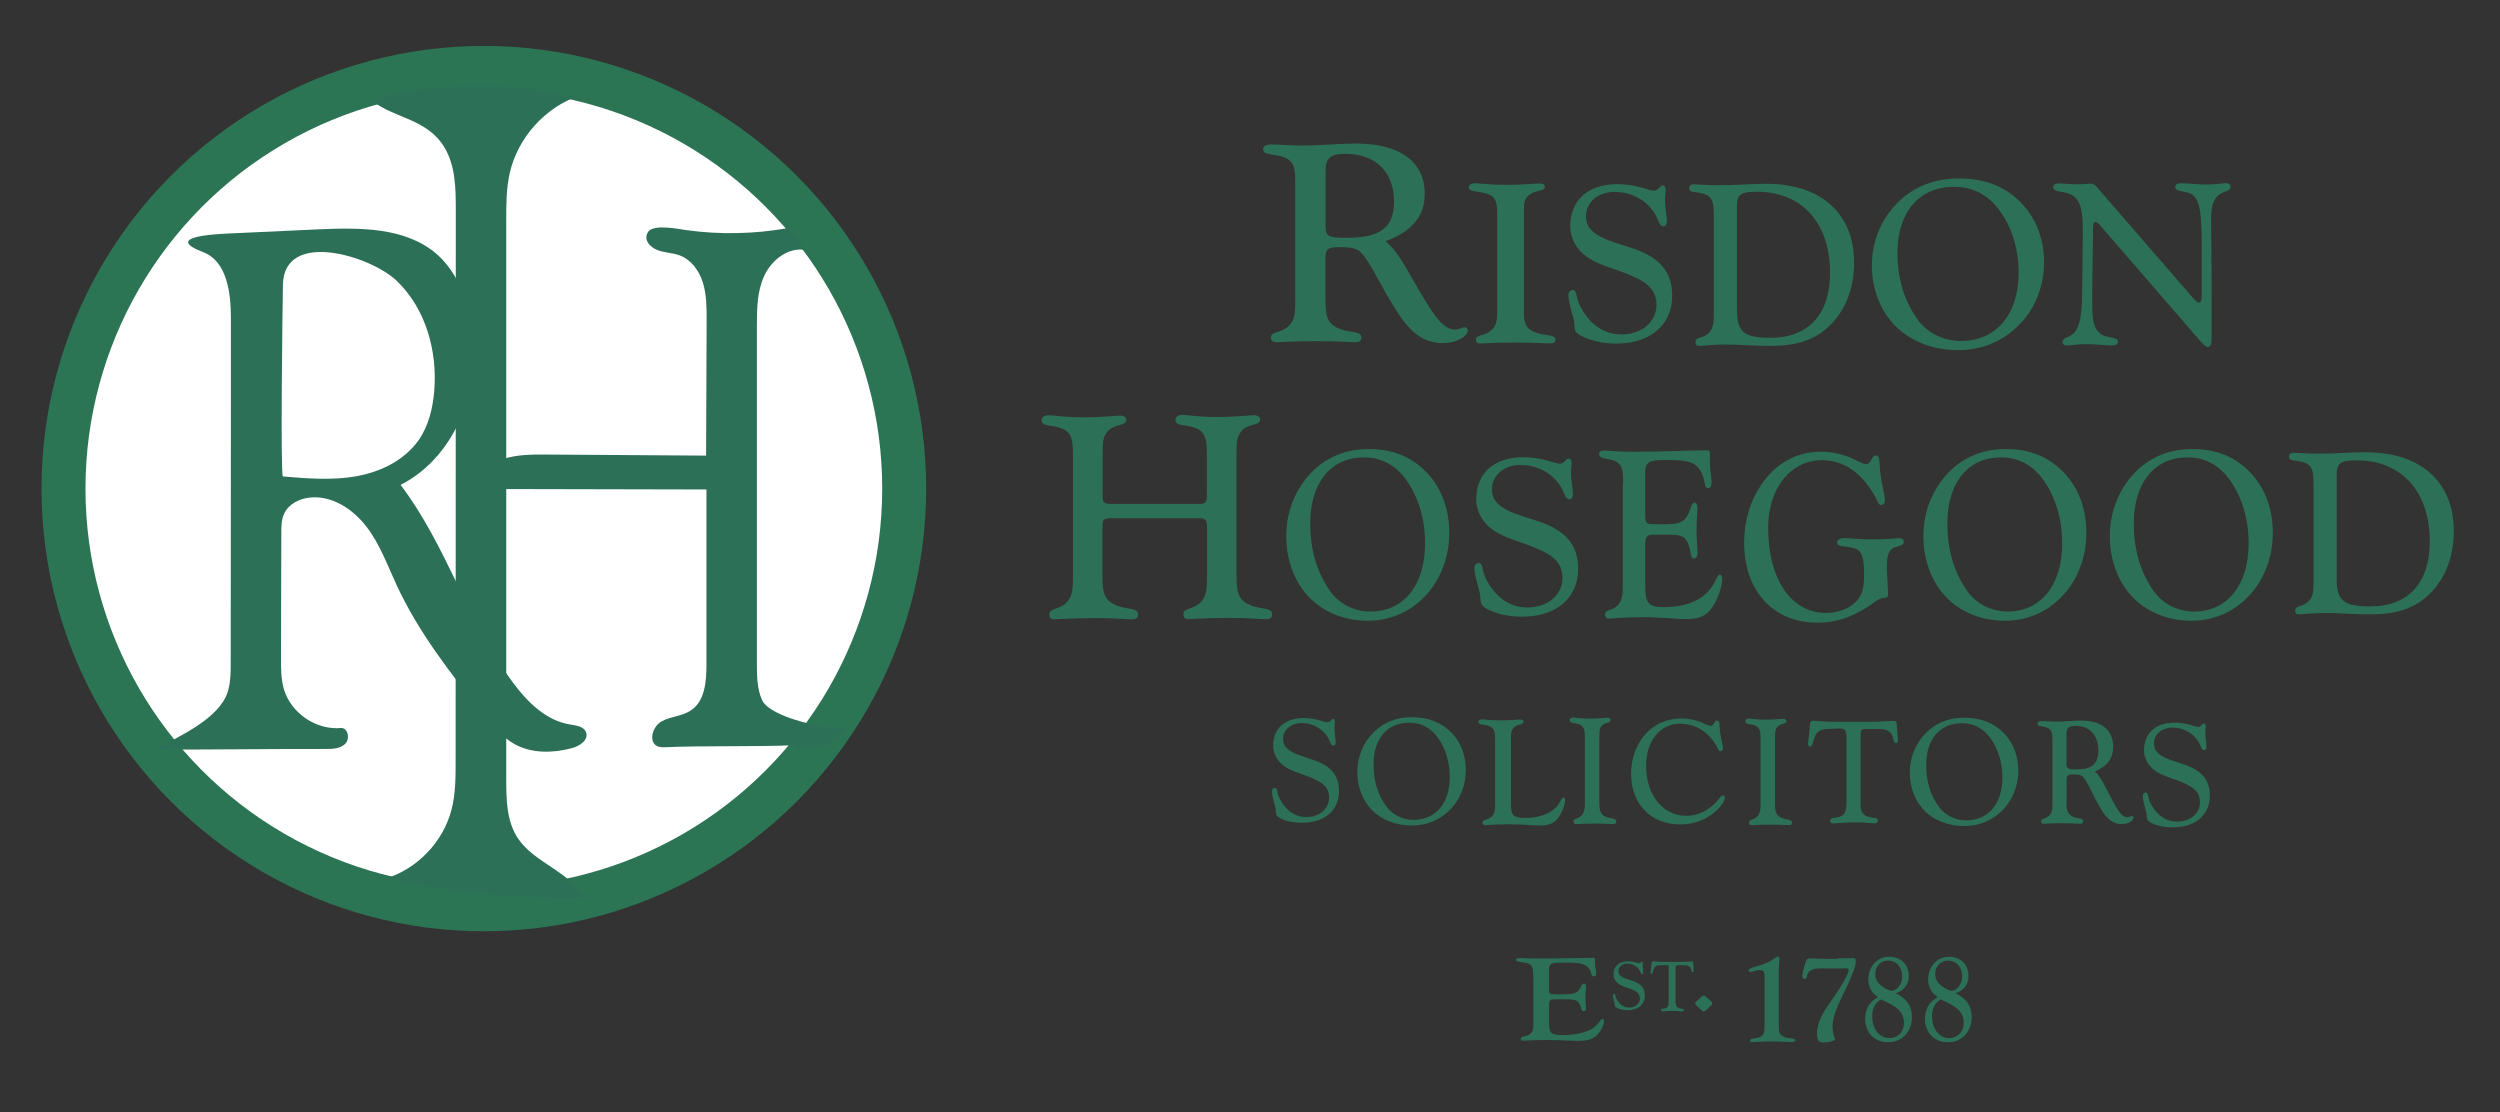 <?xml version="1.0" encoding="utf-8"?>
<!-- Generator: Adobe Illustrator 25.4.1, SVG Export Plug-In . SVG Version: 6.00 Build 0)  -->
<svg version="1.1" id="Layer_1" xmlns="http://www.w3.org/2000/svg" xmlns:xlink="http://www.w3.org/1999/xlink" x="0px" y="0px"
	 viewBox="0 0 1417.3 630.5" style="enable-background:new 0 0 1417.3 630.5;" xml:space="preserve">
<rect x="0" y="0" width="1417.3" height="630.5" fill="#333333" stroke="none"/>
<style type="text/css">
	.st0{fill:#2C7157;}
	.st1{fill:#FFFFFF;stroke:#2C7554;stroke-width:24.922;stroke-miterlimit:10;}
</style>
<g>
	<path class="st0" d="M751.5,171.4c0,9.1,1.8,12.8,8.7,15.3c5.2,1.9,11.6,1,11.6,4.6c0,2.1-1.2,2.7-3.9,2.7c-2.5,0-9.4-0.6-20.8-0.6
		c-13.8,0-21.7,0.6-23.2,0.6c-2.4,0-3.4-1-3.4-2.6c0-3.5,5.5-2.6,9.6-6.1c4-3.5,4.2-7.8,4.2-14.2v-67c0-8.6-0.3-12.9-7.1-15.2
		c-5.5-1.8-11.1-0.8-11.1-4.3c0-1.6,1.7-2.7,4.2-2.7c4.9,0,10.9,0.6,18.5,0.6c9.6,0,19.7-1.1,30.1-1.1c25.2,0,38.8,10.7,38.8,28.4
		c0,12.8-7.1,21.3-22.2,27c7.4,5.8,12.8,17.6,22,32.9c6.9,11.2,11.4,17.1,17.3,17.1c2.5,0,4.4-1.3,5.5-1.3c1,0,1.8,0.8,1.8,1.8
		c0,3.2-5.7,7.2-14.4,7.2c-9.9,0-17.6-5.4-25-16.8c-10.4-15.8-15.3-28.6-21.3-34.7c-2.4-2.4-6-2.9-11.9-2.9c-6,0-8.1,0.8-8.1,5.6
		V171.4z M763.6,134.8c18.5,0,26.7-5.4,26.7-20.6c0-16.8-10.6-27-27.4-27c-8.6,0-11.4,2.4-11.4,9.4v32.1
		C751.5,134.7,754.9,134.8,763.6,134.8z"/>
</g>
<g>
	<path class="st0" d="M871.4,188.8c4.6,1.5,10.4,0.8,10.4,3.7c0,1.7-1,2.2-3.4,2.2s-8.5-0.5-18.4-0.5c-12.3,0-19.2,0.5-20.5,0.5
		c-1.9,0-2.8-0.6-2.8-2.2c0-2.8,4.5-1.9,8.2-4.8c3.6-2.8,3.9-6.3,3.9-11.5V122c0-7-0.4-10.6-6.4-12.4c-4.9-1.4-9.7-0.6-9.7-3.5
		c0-1.3,1.3-2.2,3.6-2.2c2.4,0,8.2,0.9,17.2,0.9c10.4,0,16.9-0.8,19.2-0.8c2.1,0,3.1,0.8,3.1,1.8c0,2.8-4.9,1.8-8.5,4.4
		c-3.3,2.3-3.4,5.3-3.4,9.9c0,0.4,0,0.8,0,1.2v55.1C863.8,183.8,865.3,186.8,871.4,188.8z"/>
</g>
<g>
	<path class="st0" d="M893.1,187.5c-0.7-2.1-0.4-4.3-0.9-6.3c-1.7-6.2-3-10.8-3-13.9c0-1.7,1.1-2.9,2.4-2.9c2.6,0,1.7,4.1,4,8.7
		c5.4,10.8,13.7,16.5,23.6,16.5c11.8,0,19.9-7.4,19.9-16.7c0-9.7-6.6-14-20.2-19c-5.7-2.1-12-3.7-17.9-7.4
		c-6.9-4.2-10.8-11.2-10.8-18.2c0-14.8,10.1-23.9,26.7-23.9c10.9,0,17.8,3.7,20.7,3.7c2.7,0,3.4-3,5.1-3c0.8,0,1.6,1,1.6,2.5
		c0,1.7-0.4,3.5-0.4,5.3c0,5.1,1.1,9.2,1.1,12.4c0,1.9-0.8,3-2,3c-2.8,0-2.6-4.7-6.3-9.3c-5.2-6.6-12.8-10.2-21.4-10.2
		c-9.3,0-16.2,5.8-16.2,13.8c0,3.3,1.2,6.2,3.6,8.4c5.1,4.7,13.3,6.6,23.2,9.9c15.2,5.2,22.1,13.4,22.1,26.9c0,16-12.1,27-31.6,27
		C904,194.8,893.9,190.2,893.1,187.5z"/>
</g>
<g>
	<path class="st0" d="M971.6,122.3c0-7-0.5-10.7-5.3-12.3c-4.9-1.6-8.6-0.4-8.6-3.3c0-1.6,0.8-2.2,2.7-2.2c2.4,0,7.2,0.5,14,0.5
		c9.8,0,18.8-0.8,27-0.8c31.1,0,49.7,17,49.7,44.5c0,14.2-4.4,26.2-13,35.1c-8.8,9-19.6,12.3-34.5,12.3c-9.1,0-17.5-0.8-25.2-0.8
		c-8.5,0-13.4,0.8-14.8,0.8c-1.7,0-2.4-0.7-2.4-2.2c0-2.9,4-2,7.2-4.8c3.1-2.9,3.2-6.4,3.2-11.6V122.3z M1003.8,191.5
		c21.4,0,33.7-13.3,33.7-36.8c0-28.3-16-46-41.3-46c-9.3,0-11.5,1.4-11.5,8.3v58.8C984.8,188.3,988.6,191.5,1003.8,191.5z"/>
</g>
<g>
	<path class="st0" d="M1145.7,114.9c8.4,8.5,13.1,20.3,13.1,33.8c0,12.9-4.5,24.7-12.2,33.4c-9.5,10.8-22.3,16.4-36.4,16.4
		c-14.6,0-27.2-5.1-35.8-13.8c-8.3-8.5-13.2-20.7-13.2-34.2c0-10.1,2.8-19.7,8.3-27.9c9.2-13.8,23.4-21.4,40.5-21.4
		C1124.7,101,1136.6,105.5,1145.7,114.9z M1144.4,154.7c0-14-4-26.5-11.5-36.3c-6.3-8.2-14.7-12.5-25.1-12.5
		c-19.5,0-32.1,14.1-32.1,37.4c0,15,3.9,27.7,12,38.6c5.4,7,14.2,11.4,24.1,11.4C1131.4,193.3,1144.4,178.5,1144.4,154.7z"/>
</g>
<g>
	<path class="st0" d="M1187.9,125.8c-0.9,0-1.3,1.2-1.3,3.4l-0.5,38c0,1.4,0,2.9,0,4.2c0,9.2,0.5,14.8,4.8,17.9
		c3.4,2.6,9.8,1.4,9.8,4.4c0,1.4-1.1,2.1-3.3,2.1c-4.2,0-9.2-0.7-14.9-0.7c-5.7,0-9.2,0.8-10.5,0.8c-1.7,0-2.7-0.7-2.7-2
		c0-2.7,4-2.4,6.6-5.2c3.4-3.7,4.4-11,4.5-22.4l0.4-33c0-0.8,0-1.4,0-2.1c0-11.3-1.1-17.4-5.8-20.4c-4.5-2.9-11-1.4-11-4.7
		c0-1.4,1.1-2.1,3.2-2.1c2.5,0,6.1,0.5,10.7,0.5c3.2,0,5.6-0.4,7.3-0.4c2.3,0,3.2,1.6,4.8,3.4l53.3,61.5c1.6,1.8,2.7,2.6,3.3,2.6
		c1.1,0,1.6-1.3,1.6-4.2v-13.9c0-4.6,0-8.9,0-12.7c0-17-0.4-26.6-5.2-30.4c-3.3-2.5-9.8-1.3-9.8-4.4c0-1.4,1.1-2.1,3.3-2.1
		c4.2,0,9,0.7,14.7,0.7c5.8,0,9.3-0.8,10.6-0.8c1.7,0,2.7,0.8,2.7,2c0,2.5-2.7,2.4-5.4,3.9c-4.6,2.7-5.6,7.5-5.6,15.3
		c0,4.6,0.3,20,0.3,46.7V192c0,3.1-0.7,4.7-2,4.7c-1.3,0-2.8-1.4-4.9-3.9l-56.6-65.4C1189.4,126.3,1188.4,125.8,1187.9,125.8z"/>
</g>
<g>
	<path class="st0" d="M1170.4,268.3c8,8.5,12.4,20.3,12.4,33.8c0,12.9-4.3,24.7-11.5,33.4c-9,10.8-21.2,16.4-34.5,16.4
		c-13.8,0-25.7-5.1-33.9-13.8c-7.9-8.5-12.5-20.7-12.5-34.2c0-10.1,2.7-19.7,7.9-27.9c8.7-13.8,22.2-21.4,38.4-21.4
		C1150.5,254.4,1161.7,259,1170.4,268.3z M1169.1,308.1c0-14-3.8-26.5-10.9-36.3c-6-8.2-13.9-12.5-23.8-12.5
		c-18.5,0-30.4,14.1-30.4,37.4c0,15,3.7,27.7,11.4,38.6c5.1,7,13.4,11.4,22.8,11.4C1156.8,346.7,1169.1,331.9,1169.1,308.1z"/>
</g>
<g>
	<path class="st0" d="M1276.1,268.3c8,8.5,12.4,20.3,12.4,33.8c0,12.9-4.3,24.7-11.5,33.4c-9,10.8-21.2,16.4-34.5,16.4
		c-13.8,0-25.7-5.1-33.9-13.8c-7.9-8.5-12.5-20.7-12.5-34.2c0-10.1,2.7-19.7,7.9-27.9c8.7-13.8,22.2-21.4,38.4-21.4
		C1256.2,254.4,1267.5,259,1276.1,268.3z M1274.8,308.1c0-14-3.8-26.5-10.9-36.3c-6-8.2-13.9-12.5-23.8-12.5
		c-18.5,0-30.4,14.1-30.4,37.4c0,15,3.7,27.7,11.4,38.6c5.1,7,13.4,11.4,22.8,11.4C1262.5,346.7,1274.8,331.9,1274.8,308.1z"/>
</g>
<g>
	<path class="st0" d="M809.2,268.3c8,8.5,12.4,20.3,12.4,33.8c0,12.9-4.3,24.7-11.5,33.4c-9,10.8-21.2,16.4-34.5,16.4
		c-13.8,0-25.7-5.1-33.9-13.8c-7.9-8.5-12.5-20.7-12.5-34.2c0-10.1,2.7-19.7,7.9-27.9c8.7-13.8,22.2-21.4,38.4-21.4
		C789.3,254.4,800.6,259,809.2,268.3z M807.9,308.1c0-14-3.8-26.5-10.9-36.3c-6-8.2-13.9-12.5-23.8-12.5
		c-18.5,0-30.4,14.1-30.4,37.4c0,15,3.7,27.7,11.4,38.6c5.1,7,13.4,11.4,22.8,11.4C795.7,346.7,807.9,331.9,807.9,308.1z"/>
</g>
<g>
	<path class="st0" d="M839.8,342.3c-0.7-2.1-0.4-4.3-0.9-6.3c-1.7-6.2-3-10.8-3-13.9c0-1.7,1.1-2.9,2.4-2.9c2.6,0,1.7,4.1,4,8.7
		c5.4,10.8,13.7,16.5,23.6,16.5c11.8,0,19.9-7.4,19.9-16.7c0-9.7-6.6-14-20.2-19c-5.7-2.1-12-3.7-17.9-7.4
		c-6.9-4.2-10.8-11.2-10.8-18.2c0-14.8,10.1-23.9,26.7-23.9c10.9,0,17.8,3.7,20.7,3.7c2.7,0,3.4-3,5.1-3c0.8,0,1.6,1,1.6,2.5
		c0,1.7-0.4,3.5-0.4,5.3c0,5.1,1.1,9.2,1.1,12.4c0,1.9-0.8,3-2,3c-2.8,0-2.6-4.7-6.3-9.3c-5.2-6.6-12.8-10.2-21.4-10.2
		c-9.3,0-16.2,5.8-16.2,13.8c0,3.3,1.2,6.2,3.6,8.4c5.1,4.7,13.3,6.6,23.2,9.9c15.2,5.2,22.1,13.4,22.1,26.9c0,16-12.1,27-31.6,27
		C850.7,349.7,840.6,345.1,839.8,342.3z"/>
</g>
<g>
	<path class="st0" d="M1311.6,274.5c0-7-0.5-10.7-5.3-12.3c-4.9-1.6-8.6-0.4-8.6-3.3c0-1.6,0.8-2.2,2.7-2.2c2.4,0,7.2,0.5,14,0.5
		c9.8,0,18.8-0.8,27-0.8c31.1,0,49.7,17,49.7,44.5c0,14.2-4.4,26.2-13,35.1c-8.8,9-19.6,12.3-34.5,12.3c-9.1,0-17.5-0.8-25.2-0.8
		c-8.5,0-13.4,0.8-14.8,0.8c-1.7,0-2.4-0.7-2.4-2.2c0-2.9,4-2,7.2-4.8c3.1-2.9,3.2-6.4,3.2-11.6V274.5z M1343.8,343.8
		c21.4,0,33.7-13.3,33.7-36.8c0-28.3-16-46-41.3-46c-9.3,0-11.5,1.4-11.5,8.3v58.8C1324.7,340.5,1328.6,343.8,1343.8,343.8z"/>
</g>
<g>
	<path class="st0" d="M629.7,285.7h50.4c3.8,0,4.1-1.5,4.1-5.6v-21.9c0-8.9-0.5-13.5-7.1-15.8c-5.5-1.8-10.7-0.8-10.7-4.4
		c0-1.6,1.5-2.8,4-2.8c2.6,0,9.1,1.2,19.2,1.2c11.6,0,18.7-1,21.2-1c2.3,0,3.6,1,3.6,2.3c0,3.6-5.5,2.3-9.4,5.6c-4,3.3-4,7.4-4,14.1
		v70.2c0,9.4,1.8,13.2,8.6,15.8c5.1,2,11.6,1,11.6,4.8c0,2.1-1.2,2.8-3.8,2.8c-2.6,0-9.4-0.7-20.5-0.7c-13.7,0-21.5,0.7-23,0.7
		c-2.1,0-3-0.8-3-2.8c0-3.6,5-2.5,9.1-6.1c4-3.6,4.3-8.1,4.3-14.6v-28.1c0-4.1-0.5-5.6-4.1-5.6h-50.4c-4.6,0-4.8,1-4.8,5.6v28.3
		c0,9.4,1.8,13.2,8.6,15.8c5.1,2,11.6,1,11.6,4.8c0,2.1-1.2,2.8-3.8,2.8c-2.6,0-9.4-0.7-20.5-0.7c-13.7,0-21.5,0.7-23,0.7
		c-2.1,0-3-0.8-3-2.8c0-3.6,5-2.5,9.1-6.1c4-3.6,4.3-8.1,4.3-14.6v-69.2c0-8.9-0.5-13.5-7.1-15.8c-5.5-1.8-10.7-0.8-10.7-4.4
		c0-1.6,1.5-2.8,4-2.8c2.6,0,9.1,1.2,19.2,1.2c11.6,0,18.7-1,21.2-1c2.3,0,3.6,1,3.6,2.3c0,3.6-5.5,2.3-9.4,5.6c-4,3.3-4,7.4-4,14.1
		v22.7C624.9,284.5,625.5,285.7,629.7,285.7z"/>
</g>
<g>
	<path class="st0" d="M920.2,274.1c0-7.3-0.3-11.1-5.3-13c-4.1-1.5-8.3-0.7-8.3-3.7c0-1.5,1.1-2,3.1-2c1.4,0,6.5,0.7,15.5,0.7
		c19.5,0,33.5-0.8,42.2-0.8c1.9,0,2,0.5,2,3.1c0,0.8-0.1,1.8-0.1,2.7c0,5,1,9.1,1,12.1c0,2.4-0.6,3.5-1.9,3.5
		c-2.3,0-1.6-3.4-3.3-7.6c-3-7.7-8.9-8.3-20.5-8.3c-8.6,0-11.9,0.5-11.9,6.8v24.2c0,4.9,0.6,5.4,4.9,5.4h6.8c6.3,0,10-0.8,12.3-5
		c2-3.7,2-7.3,4.1-7.3c0.9,0,1.5,1.2,1.5,3.5c0,2.2-0.5,6.1-0.5,11.8c0,6.9,0.6,11.3,0.6,12.9c0,2.3-0.8,3.5-2,3.5
		c-2.1,0-1.5-2.7-3-7.3c-1.9-5.8-4.9-6.2-12.3-6.2h-7.8c-4.1,0-4.6,1.8-4.6,6.2v22c0,10.6,1.5,12.9,10.6,12.9
		c12.9,0,22.3-4.2,27-11.3c2.8-3.9,3.1-7.1,4.8-7.1c0.6,0,1.3,0.8,1.3,2.2c0,2.9-1.4,9-4.5,14.4c-3.9,6.8-8.5,8.6-16.3,8.6
		c-5,0-13.1-1.1-24-1.1c-11.9,0-18.3,0.8-19.3,0.8c-1.6,0-2.4-0.7-2.4-2.3c0-3,3.9-2,7-5c3-3,3.1-6.7,3.1-12.1V274.1z"/>
</g>
<g>
	<path class="st0" d="M1070.4,336.4c0,0.1,0,0.3,0,0.3c0,3.1-1.9,1.6-4.4,2.7c-2,0.8-4.2,2.7-6.8,4.4c-8.4,5.2-16.5,9.2-29,9.2
		c-24.7,0-41.4-17.9-41.4-45.2c0-12.6,3.4-23.8,9.7-33c8.3-12.2,20-18.7,33.8-18.7c5.7,0,11.2,1.1,16.6,3.3c4.2,1.7,6.7,3.7,9.1,3.7
		c2.8,0,3.2-4.9,5.2-4.9c2.9,0,2,3.2,2.8,9.8c0.9,7.7,2.6,12.7,2.6,15.5c0,1.7-0.9,2.8-2.1,2.8c-1.8,0-2.1-2.4-3.7-5.2
		c-7.6-13.4-17.7-20.2-30-20.2c-17.5,0-30.4,15.8-30.4,38.2c0,30.1,13.7,48.4,32.7,48.4c9.2,0,16.9-4.2,19.8-10.2
		c1.6-3.3,1.9-7.2,1.9-11.7c0-8.5-1-13-4.8-14.5c-5.9-2.1-10.5-0.5-10.5-3.7c0-1.3,1.4-2.3,4.4-2.3c2.5,0,8.2,0.7,16.9,0.7
		c8.1,0,12.6-0.7,13.7-0.7c1.8,0,2.8,0.8,2.8,1.9c0,3.1-4.4,2.3-6.8,4.2c-2,1.7-2.8,4.8-2.8,9.6c0,0.7,0,1.5,0,2.1L1070.4,336.4z"/>
</g>
<g>
	<path class="st0" d="M723.6,461.9c-0.4-1.4-0.3-2.9-0.6-4.2c-1.1-4.1-1.9-7.1-1.9-9.1c0-1.1,0.7-1.9,1.6-1.9c1.7,0,1.1,2.7,2.6,5.7
		c3.5,7.1,8.9,10.8,15.3,10.8c7.7,0,12.9-4.9,12.9-11c0-6.4-4.3-9.2-13.1-12.5c-3.7-1.4-7.8-2.4-11.6-4.9c-4.5-2.8-7-7.3-7-12
		c0-9.7,6.5-15.7,17.3-15.7c7.1,0,11.5,2.4,13.4,2.4c1.7,0,2.2-2,3.3-2c0.5,0,1,0.7,1,1.6c0,1.1-0.3,2.3-0.3,3.5
		c0,3.3,0.7,6,0.7,8.1c0,1.2-0.5,2-1.3,2c-1.8,0-1.7-3.1-4.1-6.1c-3.4-4.3-8.3-6.7-13.9-6.7c-6,0-10.5,3.8-10.5,9
		c0,2.2,0.8,4.1,2.4,5.5c3.3,3.1,8.6,4.3,15,6.5c9.9,3.4,14.3,8.8,14.3,17.7c0,10.5-7.9,17.8-20.5,17.8
		C730.7,466.7,724.1,463.7,723.6,461.9z"/>
</g>
<g>
	<path class="st0" d="M822.8,415.3c5.3,5.4,8.2,12.8,8.2,21.3c0,8.1-2.9,15.6-7.7,21.1c-6,6.8-14.1,10.3-22.9,10.3
		c-9.2,0-17.1-3.2-22.6-8.7c-5.2-5.4-8.3-13.1-8.3-21.6c0-6.4,1.8-12.4,5.2-17.6c5.8-8.7,14.7-13.5,25.5-13.5
		C809.5,406.6,817,409.4,822.8,415.3z M821.9,440.5c0-8.8-2.5-16.7-7.2-22.9c-4-5.2-9.3-7.9-15.8-7.9c-12.3,0-20.2,8.9-20.2,23.6
		c0,9.5,2.4,17.5,7.6,24.3c3.4,4.4,8.9,7.2,15.1,7.2C813.8,464.8,821.9,455.5,821.9,440.5z"/>
</g>
<g>
	<path class="st0" d="M1136,415.6c5.3,5.4,8.2,12.8,8.2,21.3c0,8.1-2.9,15.6-7.7,21.1c-6,6.8-14.1,10.3-22.9,10.3
		c-9.2,0-17.1-3.2-22.6-8.7c-5.2-5.4-8.3-13.1-8.3-21.6c0-6.4,1.8-12.4,5.2-17.6c5.8-8.7,14.7-13.5,25.5-13.5
		C1122.8,406.9,1130.3,409.7,1136,415.6z M1135.2,440.8c0-8.8-2.5-16.7-7.2-22.9c-4-5.2-9.3-7.9-15.8-7.9
		c-12.3,0-20.2,8.9-20.2,23.6c0,9.5,2.4,17.5,7.6,24.3c3.4,4.4,8.9,7.2,15.1,7.2C1127,465.1,1135.2,455.8,1135.2,440.8z"/>
</g>
<g>
	<path class="st0" d="M1217.3,464.5c-0.4-1.4-0.3-2.9-0.6-4.2c-1.1-4.1-1.9-7.1-1.9-9.1c0-1.1,0.7-1.9,1.6-1.9
		c1.7,0,1.1,2.7,2.6,5.7c3.5,7.1,8.9,10.8,15.3,10.8c7.7,0,12.9-4.9,12.9-11c0-6.4-4.3-9.2-13.1-12.5c-3.7-1.4-7.8-2.4-11.6-4.9
		c-4.5-2.8-7-7.3-7-12c0-9.7,6.5-15.7,17.3-15.7c7.1,0,11.5,2.4,13.4,2.4c1.7,0,2.2-2,3.3-2c0.5,0,1,0.7,1,1.6
		c0,1.1-0.3,2.3-0.3,3.5c0,3.3,0.7,6,0.7,8.1c0,1.2-0.5,2-1.3,2c-1.8,0-1.7-3.1-4.1-6.1c-3.4-4.3-8.3-6.7-13.9-6.7
		c-6,0-10.5,3.8-10.5,9c0,2.2,0.8,4.1,2.4,5.5c3.3,3.1,8.6,4.3,15,6.5c9.9,3.4,14.3,8.8,14.3,17.7c0,10.5-7.9,17.8-20.5,17.8
		C1224.4,469.3,1217.8,466.3,1217.3,464.5z"/>
</g>
<g>
	<path class="st0" d="M1171.5,455.2c0,4.7,0.9,6.6,4.1,8c2.4,1,5.4,0.5,5.4,2.4c0,1.1-0.6,1.4-1.8,1.4c-1.2,0-4.4-0.3-9.7-0.3
		c-6.4,0-10.1,0.3-10.8,0.3c-1.1,0-1.6-0.5-1.6-1.3c0-1.8,2.6-1.3,4.5-3.2c1.9-1.8,2-4.1,2-7.4v-34.8c0-4.5-0.2-6.7-3.3-7.9
		c-2.6-0.9-5.2-0.4-5.2-2.2c0-0.8,0.8-1.4,2-1.4c2.3,0,5.1,0.3,8.6,0.3c4.5,0,9.2-0.6,14.1-0.6c11.8,0,18.2,5.6,18.2,14.8
		c0,6.6-3.3,11.1-10.4,14c3.5,3,6,9.1,10.3,17.1c3.2,5.8,5.3,8.9,8.1,8.9c1.2,0,2-0.7,2.6-0.7c0.5,0,0.9,0.4,0.9,0.9
		c0,1.7-2.7,3.7-6.8,3.7c-4.6,0-8.3-2.8-11.7-8.7c-4.9-8.2-7.2-14.9-10-18c-1.1-1.2-2.8-1.5-5.6-1.5c-2.8,0-3.8,0.4-3.8,2.9V455.2z
		 M1177.1,436.2c8.6,0,12.5-2.8,12.5-10.7c0-8.7-5-14-12.8-14c-4,0-5.3,1.2-5.3,4.9V433C1171.5,436.1,1173,436.2,1177.1,436.2z"/>
</g>
<g>
	<path class="st0" d="M865,463.7c8.2,0,14.9-2.9,18.1-7.1c1.9-2.6,2.2-4.4,3.3-4.4c0.4,0,0.9,0.5,0.9,1.4c0,1.8-1,5.6-3.2,9
		c-2.7,4.3-6,5.4-11.4,5.4c-3.5,0-9.2-0.7-16.9-0.7c-8.4,0-12.9,0.5-13.6,0.5c-1.1,0-1.7-0.4-1.7-1.4c0-1.9,2.7-1.3,4.9-3.2
		c2.1-1.9,2.2-4.2,2.2-7.6v-35.9c0-4.6-0.2-7-3.7-8.2c-2.9-0.9-5.8-0.4-5.8-2.3c0-0.9,0.9-1.4,2.2-1.4c1.4,0,4.8,0.6,10.2,0.6
		c6.2,0,10-0.5,11.3-0.5c1.2,0,1.9,0.5,1.9,1.2c0,1.9-2.9,1.2-5,2.9c-2.1,1.7-2.1,3.8-2.1,7.3v36.3
		C856.6,462.3,857.7,463.7,865,463.7z"/>
</g>
<g>
	<path class="st0" d="M910.7,463.2c2.5,1,5.6,0.5,5.6,2.5c0,1.1-0.6,1.5-1.8,1.5s-4.6-0.3-9.9-0.3c-6.6,0-10.3,0.3-11.1,0.3
		c-1,0-1.5-0.4-1.5-1.5c0-1.9,2.4-1.3,4.4-3.2c1.9-1.9,2.1-4.2,2.1-7.6v-36.1c0-4.6-0.2-7-3.4-8.2c-2.6-0.9-5.2-0.4-5.2-2.3
		c0-0.9,0.7-1.5,1.9-1.5c1.3,0,4.4,0.6,9.3,0.6c5.6,0,9.1-0.5,10.3-0.5c1.1,0,1.7,0.5,1.7,1.2c0,1.9-2.6,1.2-4.6,2.9
		c-1.8,1.5-1.8,3.5-1.8,6.6c0,0.3,0,0.5,0,0.8V455C906.7,459.9,907.5,461.9,910.7,463.2z"/>
</g>
<g>
	<path class="st0" d="M1010.3,463.8c2.5,1,5.6,0.5,5.6,2.5c0,1.1-0.6,1.5-1.8,1.5s-4.6-0.3-9.9-0.3c-6.6,0-10.3,0.3-11.1,0.3
		c-1,0-1.5-0.4-1.5-1.5c0-1.9,2.4-1.3,4.4-3.2c1.9-1.9,2.1-4.2,2.1-7.6v-36.1c0-4.6-0.2-7-3.4-8.2c-2.6-0.9-5.2-0.4-5.2-2.3
		c0-0.9,0.7-1.5,1.9-1.5c1.3,0,4.4,0.6,9.3,0.6c5.6,0,9.1-0.5,10.3-0.5c1.1,0,1.7,0.5,1.7,1.2c0,1.9-2.6,1.2-4.6,2.9
		c-1.8,1.5-1.8,3.5-1.8,6.6c0,0.3,0,0.5,0,0.8v36.6C1006.2,460.5,1007,462.4,1010.3,463.8z"/>
</g>
<g>
	<path class="st0" d="M869.1,552.3c0-3.6-0.2-5.5-3.7-6.4c-2.9-0.7-5.9-0.3-5.9-1.8c0-0.7,0.8-1,2.2-1c1,0,4.6,0.3,11.1,0.3
		c13.9,0,23.9-0.4,30.1-0.4c1.3,0,1.4,0.3,1.4,1.5c0,0.4-0.1,0.9-0.1,1.3c0,2.5,0.7,4.5,0.7,6c0,1.2-0.4,1.7-1.3,1.7
		c-1.6,0-1.2-1.7-2.3-3.7c-2.1-3.8-6.3-4.1-14.6-4.1c-6.2,0-8.5,0.3-8.5,3.3V561c0,2.4,0.4,2.7,3.5,2.7h4.8c4.5,0,7.1-0.4,8.7-2.5
		c1.4-1.8,1.4-3.6,2.9-3.6c0.6,0,1.1,0.6,1.1,1.7c0,1.1-0.4,3-0.4,5.8c0,3.4,0.4,5.6,0.4,6.4c0,1.1-0.5,1.7-1.4,1.7
		c-1.5,0-1.1-1.3-2.1-3.6c-1.3-2.9-3.5-3.1-8.7-3.1h-5.5c-2.9,0-3.3,0.9-3.3,3.1v10.8c0,5.2,1.1,6.4,7.6,6.4
		c9.2,0,15.9-2.1,19.3-5.6c2-1.9,2.2-3.5,3.4-3.5c0.4,0,0.9,0.4,0.9,1.1c0,1.4-1,4.4-3.2,7.1c-2.8,3.3-6.1,4.2-11.6,4.2
		c-3.6,0-9.4-0.5-17.1-0.5c-8.5,0-13,0.4-13.7,0.4c-1.2,0-1.7-0.3-1.7-1.1c0-1.5,2.8-1,5-2.5c2.1-1.5,2.2-3.3,2.2-6V552.3z"/>
</g>
<g>
	<path class="st0" d="M915.6,570.5c-0.2-0.6-0.1-1.3-0.3-1.9c-0.5-1.9-0.9-3.3-0.9-4.3c0-0.5,0.3-0.9,0.7-0.9c0.8,0,0.5,1.3,1.2,2.7
		c1.7,3.3,4.2,5.1,7.3,5.1c3.6,0,6.1-2.3,6.1-5.1c0-3-2-4.3-6.2-5.8c-1.7-0.6-3.7-1.1-5.5-2.3c-2.1-1.3-3.3-3.4-3.3-5.6
		c0-4.5,3.1-7.4,8.2-7.4c3.4,0,5.5,1.1,6.4,1.1c0.8,0,1-0.9,1.6-0.9c0.2,0,0.5,0.3,0.5,0.8c0,0.5-0.1,1.1-0.1,1.6
		c0,1.6,0.3,2.8,0.3,3.8c0,0.6-0.2,0.9-0.6,0.9c-0.9,0-0.8-1.4-1.9-2.9c-1.6-2-3.9-3.1-6.6-3.1c-2.9,0-5,1.8-5,4.2
		c0,1,0.4,1.9,1.1,2.6c1.6,1.4,4.1,2,7.1,3c4.7,1.6,6.8,4.1,6.8,8.3c0,4.9-3.7,8.3-9.7,8.3C919,572.7,915.9,571.3,915.6,570.5z"/>
</g>
<g>
	<path class="st0" d="M946.1,548.6c0-1.2-0.5-1.5-1.7-1.5c0,0-0.1,0-0.2,0l-2.7,0.1c-2.6,0-3.3,0.6-4.1,2.6
		c-0.5,1.2-0.4,2.3-1.2,2.3c-0.3,0-0.5-0.3-0.5-0.8c0-0.6,0.2-1.3,0.3-2.1l0.3-3.1c0.1-0.8,0.3-1.1,1.2-1.1c0.6,0,2.4,0.3,5.4,0.3
		H953c2.8,0,4.8-0.2,5.9-0.2c0.8,0,0.9,0.1,1,0.9c0.2,2.9,0.3,4.4,0.3,4.4c0,0.5-0.2,0.7-0.6,0.7c-0.8,0-0.6-1.4-1.2-2.4
		c-0.7-1.2-1.9-1.5-3.9-1.5h-3.2c-1.1,0-1.4,0.4-1.4,1.5v19c0,2.1,0.3,3.1,1.9,3.8c1.4,0.6,2.8,0.1,2.8,1.1c0,0.5-0.3,0.8-1,0.8
		c-0.8,0-2.4-0.3-4.7-0.3c-3.4,0-5.6,0.3-6.5,0.3c-0.6,0-0.8-0.2-0.8-0.7c0-1,1.2-0.7,2.5-1.1c1.5-0.4,1.9-1.6,1.9-3.9V548.6z"/>
</g>
<g>
	<path class="st0" d="M970.2,567.8c0.3,0.3,0.5,0.6,0.5,1c0,0.3-0.1,0.8-0.4,1l-3.4,3.1c-0.3,0.3-0.6,0.5-0.9,0.5
		c-0.5,0-0.8-0.1-1.1-0.4l-3.5-3.3c-0.3-0.2-0.4-0.5-0.4-0.9c0-0.3,0.2-0.6,0.5-0.9l3.4-3.1c0.3-0.2,0.6-0.4,1-0.4
		c0.3,0,0.8,0.2,1,0.5L970.2,567.8z"/>
</g>
<g>
	<path class="st0" d="M1046.5,416.1c0-2.4-1-3.1-3.4-3.1c-0.1,0-0.2,0-0.4,0l-5.6,0.2c-5.3,0.1-7,1.2-8.6,5.3
		c-1,2.6-0.9,4.8-2.5,4.8c-0.5,0-1-0.7-1-1.6c0-1.3,0.4-2.7,0.5-4.4l0.6-6.4c0.2-1.7,0.5-2.3,2.5-2.3c1.3,0,5,0.6,11.2,0.6h21.1
		c5.8,0,9.9-0.5,12.3-0.5c1.6,0,2,0.2,2.1,1.9c0.5,5.9,0.7,9,0.7,9.1c0,1-0.5,1.5-1.2,1.5c-1.6,0-1.2-2.9-2.4-4.9
		c-1.5-2.5-4-3-8.1-3h-6.7c-2.3,0-2.8,0.7-2.8,3v38.9c0,4.4,0.6,6.3,3.9,7.7c2.9,1.2,5.9,0.2,5.9,2.3c0,1-0.7,1.6-2,1.6
		c-1.7,0-5-0.6-9.8-0.6c-7.1,0-11.6,0.6-13.5,0.6c-1.2,0-1.7-0.4-1.7-1.4c0-2.1,2.5-1.5,5.2-2.3c3-0.9,4-3.2,4-7.9V416.1z"/>
</g>
<g>
	<path class="st0" d="M971.1,456.5c3.5-3,4.3-5.6,5.7-5.6c0.6,0,1,0.6,1,1.4c0,1.4-1.2,3.8-4,6.5c-5.6,5.6-13,8.6-21.3,8.6
		c-16.5,0-27.8-11.5-27.8-28.8c0-9.6,3.5-18.1,9.9-24.2c4.9-4.6,11.4-7.1,18.9-7.1c3.5,0,7.2,0.7,10.8,2.1c2.5,1,4.1,2.1,5.6,2.1
		c1.8,0,2.1-3,3.4-3c1.9,0,1.3,2,1.8,6.1c0.6,4.8,1.7,7.9,1.7,9.6c0,1.1-0.6,1.7-1.4,1.7c-1.2,0-1.4-1.5-2.4-3.2
		c-4.9-8.2-11.9-12.4-20.7-12.4c-10.9,0-19.1,9.4-19.1,23.8c0,17,9.8,28.4,22.6,28.4C961.7,462.5,966.5,460.5,971.1,456.5z"/>
</g>
<g>
	<path class="st0" d="M997.4,549.9c-2,0-3.6,1.1-4.7,1.1c-0.8,0-1.3-0.3-1.3-0.8c0-1.4,3.2-1.9,7.8-3.4c5.8-2,7.7-4.5,8.6-4.5
		c0.6,0,1,0.3,1,1.1c0,1.1-0.4,3.9-0.4,8.2v29.3c0,0.2,0,0.4,0,0.5c0,3.6,0.1,5.2,3.2,6.5c2.4,1,6.2,0.5,6.2,1.9c0,0.5-0.8,1-2.4,1
		c-0.9,0-5-0.4-12-0.4c-4.4,0-7.7,0.4-9.4,0.4c-1.4,0-1.9-0.2-1.9-0.8c0-1.3,1.9-1.2,4.5-1.7c3.5-0.8,3.8-3.1,3.8-7.5v-26.7
		C1000.5,551.1,999.8,549.9,997.4,549.9z"/>
</g>
<g>
	<path class="st0" d="M1041.7,543.3c5.2,0,8.1-0.1,8.6-0.1c1.4,0,1.8,0.4,1.8,1.5c0,2.9-1.7,7.1-4.2,12.7c-4.7,10-9,17.7-9,24.4
		c0,4.2,1.4,6.8,1.4,7.5c0,0.6-3,1.7-6.6,1.7c-2.6,0-3.6-1.4-3.6-5c0-7.1,3.9-12.7,8.5-19.2c6.5-9.4,9.4-15,9.4-16.6
		c0-1.2-0.3-1.2-1.6-1.2c-0.2,0-0.6,0-0.9,0h-13.6c-3.3,0-5.6,0.8-6.7,2.4c-1.1,1.6-0.6,3.6-2.2,3.6c-0.7,0-1.2-0.6-1.2-1.6
		c0-1.2,0.5-4.3,2-8.5c0.4-1.2,1.2-1.6,2.5-1.6c0.6,0,3.7,0.3,9.6,0.3H1041.7z"/>
</g>
<g>
	<path class="st0" d="M1059.2,555.2c0-7.2,5.1-12.8,11.7-12.8c6.9,0,11.2,4.5,11.2,10.9c0,4.8-2.6,8.2-7.4,9.8
		c6.2,2.9,9.2,7.2,9.2,13.6c0,8.2-5.7,14.2-13.5,14.2c-7.6,0-13-5.5-13-13.2c0-5.6,2.4-9.8,7.3-12.4
		C1061,562.9,1059.2,559.5,1059.2,555.2z M1061.4,576.1c0,7.2,4,12.4,9.7,12.4c5,0,8.3-3.6,8.3-8.6c0-6.3-4.2-9.4-13-13.3
		C1063.2,568.2,1061.4,571.6,1061.4,576.1z M1063.1,552.2c0,2.9,1.3,5.1,4.1,7.1c2.3,1.7,4.3,2.4,5.3,2.4c2.6,0,5.9-3.4,5.9-8.1
		c0-5.4-3.3-9-8.1-9C1066.1,544.6,1063.1,547.8,1063.1,552.2z"/>
</g>
<ellipse class="st1" cx="274.3" cy="277" rx="238.3" ry="238.5"/>
<g>
	<path class="st0" d="M1093.1,555.2c0-7.2,5.1-12.8,11.7-12.8c6.9,0,11.2,4.5,11.2,10.9c0,4.8-2.6,8.2-7.4,9.8
		c6.2,2.9,9.2,7.2,9.2,13.6c0,8.2-5.7,14.2-13.5,14.2c-7.6,0-13-5.5-13-13.2c0-5.6,2.4-9.8,7.3-12.4
		C1094.9,562.9,1093.1,559.5,1093.1,555.2z M1095.3,576.1c0,7.2,4,12.4,9.7,12.4c5,0,8.3-3.6,8.3-8.6c0-6.3-4.2-9.4-13-13.3
		C1097.1,568.2,1095.3,571.7,1095.3,576.1z M1097.1,552.2c0,2.9,1.3,5.1,4.1,7.1c2.3,1.7,4.3,2.4,5.3,2.4c2.6,0,5.9-3.4,5.9-8.1
		c0-5.4-3.3-9-8.1-9C1100,544.6,1097.1,547.9,1097.1,552.2z"/>
</g>
<path class="st0" d="M210.9,57.1c12.9,10.2,31.4,10.1,41.2,26.7c6.2,10.5,6.3,23.4,6.3,35.6c0,104-0.1,208-0.1,312
	c0,9.2,0,18.6-2.3,27.5c-4.7,18.4-19.5,33.8-37.7,39.3c36.9,7.7,74.7,11.4,112.5,11c-7.5-15.3-28-19.9-37.3-34.1
	c-6.3-9.6-6.5-21.8-6.5-33.2c0-105.7,0-211.3,0-317c0-9,0-18.1,2-26.9c4.6-20,20-37.1,39.4-43.8c-5.7,1.9-20.4-3.4-26.8-4
	c-10-1-20-1.4-30.1-1.3C252.2,49.2,228.7,49.7,210.9,57.1z"/>
<path class="st0" d="M283.9,260.7c0.3-0.1,0.7-0.2,1-0.4c8.3-2.7,17.2-2.7,26-2.6c29.8,0.2,59.6,0.4,89.4,0.6
	c0.1-25.6,0.2-51.2,0.3-76.9c0-7.1,0-14.3-2.1-21.1c-2.1-6.8-6.7-13.2-13.4-15.6c-4-1.4-8.4-1.4-12.3-2.9c-4.5-1.7-8.2-6-5.4-10.3
	c3.1-4.7,17.6-1.6,21.9-1c19.1,2.6,38.5,2.2,57.5-1.2c3.3,4.1,6.6,8.3,9.9,12.4c-9.8-1.7-19.2,5.6-23.4,14.6
	c-4.2,9-4.2,19.2-4.2,29.1c0,63.5,0,126.9,0,190.4c0,7.1,0,14.5,2.9,21c4.5,10.2,38.6,17.4,49.6,15.9c-8.9,10.1-7.2,3.1-16.1,13.2
	c1.9-7.2-17.5,3.8-15.5-3.4c-20.3,0.9-52.2,0.2-72.5,1.1c-1.6,0.1-3.2,0.1-4.7-0.5c-5.4-2.3-3-11.2,2.2-14.1s11.6-2.9,16.6-6.2
	c8.1-5.3,8.9-16.6,8.9-26.2c0-33,0-66.1,0-99.1c-44.7-0.1-89.4-0.2-134.1-0.3C268.7,269.3,276,263.5,283.9,260.7z"/>
<path class="st0" d="M332.2,415c-1.4-3.3-5.7-3.7-9.1-4.3c-13.3-2.1-23.8-12.4-31.9-23.2c-26-34.6-37.9-78.2-64.1-112.6
	c33.3-17,47.8-59.9,39.3-96.3c-3.1-13.1-8.9-26-19.1-34.8C229.7,128.8,204,129,180.9,130c-16.5,0.8-33.1,1.5-49.6,2.3
	c-9.9,0.4-39,1.9-16,10.7c13.4,5.2,15.6,23,15.6,37.3c0,15.9,0,31.8,0,47.6c0,49.2-0.1,98.4-0.1,147.6c0,5,0,10.1-1.2,14.9
	c-0.2,0.6-0.3,1.2-0.5,1.9c-4.9,15.1-27.2,25.1-41.4,32.6c30.1,0.2,66.8-0.4,96.9-0.3c3.9,0,8.3-0.1,11.1-2.9c2.8-2.8,1.7-8.9-2.2-9
	c-14.1,1.4-28.4-8.3-32.5-21.8c-1.7-5.8-1.7-11.9-1.7-18c0.1-23.5,0.1-47.1,0.2-70.6c0-3.8,0-7.7,1.6-11.1c2.5-5.4,8.5-8.5,14.4-9.1
	c12.5-1.4,24.5,6.4,32.2,16.4c7.7,10,12,22.1,17.3,33.5c12.4,26.6,30.6,50.1,49,72.9c5.2,6.5,10.7,13.1,18,17.1
	c9.6,5.2,21.4,5,31.9,2.2C328.5,423.2,334,419.4,332.2,415z M220.6,263.8c-5.8,3-12.1,5-18.5,6.2c-13.7,2.4-27.8,1.3-41.7,0.1
	c-1.5-0.1-0.2-99.7,0-108.8c0.7-31.3,49.7-16.3,64.5-2.1c16.4,15.7,23.1,39.6,21.3,62.2c-0.8,10-3.2,20-8.9,28.2
	C233,255.6,227.2,260.3,220.6,263.8z"/>
</svg>
